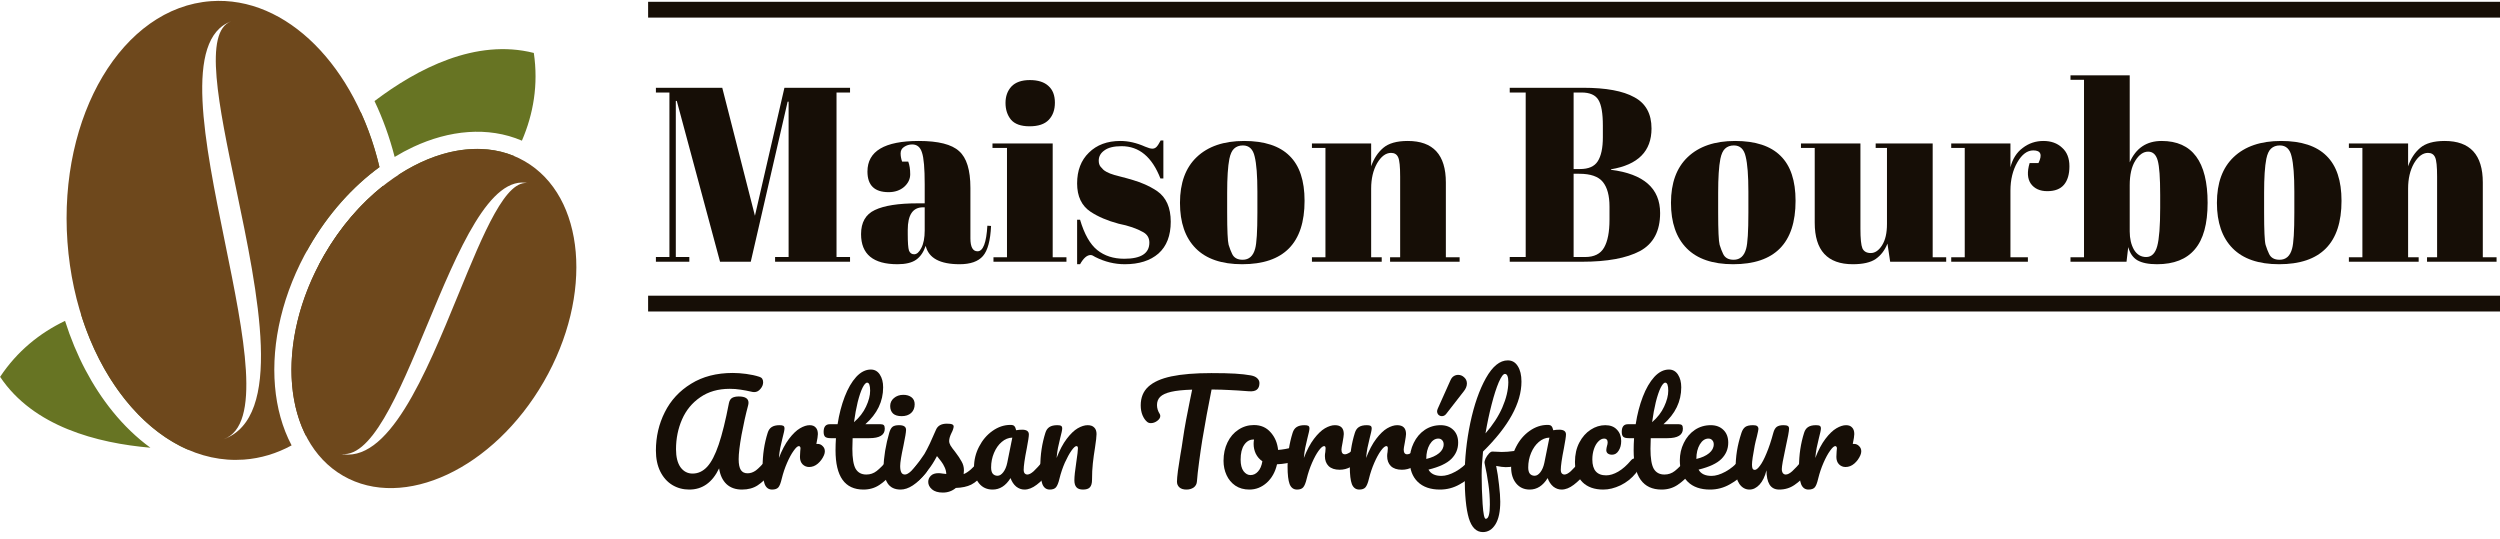 <svg xmlns="http://www.w3.org/2000/svg" width="728" height="157" viewBox="0 0 728 157" fill="none"><path fill-rule="evenodd" clip-rule="evenodd" d="M18.94 93.441C11.587 96.962 5.019 102.233 0.031 109.738C9.728 124.24 28.27 129.025 43.802 130.376C39.788 127.453 36.087 123.876 32.783 119.797C26.893 112.526 22.139 103.54 18.94 93.441ZM23.567 91.486C29.41 110.278 40.846 124.791 54.493 130.843C57.221 130.853 59.702 130.783 61.834 130.688C53.83 129.543 55.534 127.937 58.549 125.095C61.937 121.903 66.98 117.15 61.776 109.738C66.926 102.359 61.242 97.063 57.541 93.615C54.201 90.504 52.475 88.896 61.776 88.617C49.617 86.674 35.796 86.969 23.567 91.486Z" fill="#677423"></path><path fill-rule="evenodd" clip-rule="evenodd" d="M118.047 71.56C118.132 71.526 118.216 71.493 118.3 71.459C125.333 68.642 129.375 67.023 123.714 72.439C133.828 65.886 143.69 56.675 149.787 45.465C139.672 41.245 127.358 43.553 116.102 50.864C116.912 54.919 117.482 59.105 117.789 63.39C117.987 66.141 118.071 68.868 118.047 71.56ZM114.923 45.7C116.704 44.618 118.511 43.647 120.335 42.793C130.738 37.922 142.076 36.714 151.98 40.962C155.317 33.218 156.811 24.64 155.448 15.417C138.51 11.128 121.505 20.019 109.056 29.428C111.46 34.474 113.439 39.931 114.923 45.7ZM105.026 32.612C107.298 37.566 109.152 42.947 110.503 48.654C102.685 54.369 95.577 62.258 90.068 71.799C89.79 72.281 89.518 72.763 89.252 73.247C89.193 72.991 89.145 72.722 89.11 72.439C78.899 70.099 88.921 55.347 94.969 46.445C98.803 40.802 101.04 37.51 95.509 41.223C97.999 38.77 101.229 35.742 105.026 32.612ZM111.619 54.087C112.167 57.229 112.566 60.455 112.802 63.748C113.04 67.062 113.105 70.332 113.008 73.54C105.827 76.265 97.507 78.867 92.798 77.214C93.307 76.238 93.84 75.266 94.398 74.299C99.147 66.074 105.117 59.229 111.619 54.087Z" fill="#677423"></path><path fill-rule="evenodd" clip-rule="evenodd" d="M99.917 138.548C117.568 148.739 143.715 136.496 158.318 111.204C172.92 85.911 170.449 57.146 152.798 46.956C135.147 36.765 109.001 49.007 94.398 74.3C79.795 99.592 82.266 128.357 99.917 138.548ZM133.479 85.734C123.941 109.006 113.014 135.671 98.687 132.058C107.865 134.373 115.974 114.869 124.368 94.676C133.377 73.006 142.716 50.544 154.059 53.404C147.411 51.736 140.861 67.719 133.479 85.734Z" fill="#6E481C"></path><path fill-rule="evenodd" clip-rule="evenodd" d="M84.915 129.696C80.604 132.047 75.935 133.483 71.008 133.837C45.282 135.682 22.283 107.294 19.639 70.43C16.995 33.566 35.707 2.187 61.433 0.341C83.515 -1.242 103.587 19.448 110.503 48.654C102.685 54.369 95.577 62.258 90.068 71.8C82.318 85.223 78.984 99.749 80.081 112.515C80.612 118.694 82.204 124.576 84.915 129.696ZM111.618 54.087C112.167 57.229 112.566 60.455 112.802 63.748C114.769 91.17 104.918 115.558 89.153 127.011C82.151 113.424 83.647 92.921 94.398 74.3C99.147 66.074 105.117 59.229 111.618 54.087ZM65.115 127.91C82.69 121.53 75.221 85.836 68.703 54.683C63.657 30.568 59.18 9.173 67.33 6.204C53.414 11.255 59.566 41.419 65.501 70.518C71.032 97.632 76.374 123.823 65.115 127.91Z" fill="#6E481C"></path><path fill-rule="evenodd" clip-rule="evenodd" d="M728 5.123L188.731 5.123L188.731 0.521L728 0.522L728 5.123Z" fill="#160E06"></path><path fill-rule="evenodd" clip-rule="evenodd" d="M728 90.706L188.731 90.706L188.731 86.105L728 86.105L728 90.706Z" fill="#160E06"></path><path d="M228.425 25.561H247.531V26.936H243.596V74.844H247.531V76.219H225.706V74.844H229.642V29.613H229.356L218.622 76.219H209.677L197.082 29.396H196.796V74.844H200.732V76.219H191V74.844H194.936V26.936H191V25.561H210.321L219.838 62.831L228.425 25.561Z" fill="#160E06"></path><path d="M267.199 59.212H269.274V53.64C269.274 49.056 269.012 45.993 268.487 44.449C268.01 42.857 267.056 42.061 265.625 42.061C264.766 42.061 263.979 42.302 263.263 42.785C262.595 43.219 262.261 43.846 262.261 44.666C262.261 45.438 262.404 46.234 262.691 47.054H264.48C264.861 48.067 265.052 49.298 265.052 50.745C265.052 52.144 264.456 53.374 263.263 54.436C262.071 55.449 260.568 55.956 258.755 55.956C254.652 55.956 252.601 53.953 252.601 49.949C252.601 44.015 257.586 41.048 267.557 41.048C273.234 41.048 277.146 42.037 279.292 44.015C281.487 45.945 282.584 49.515 282.584 54.725V69.416C282.584 71.925 283.276 73.179 284.659 73.179C286.281 73.179 287.235 70.695 287.522 65.725L288.595 65.798C288.404 70.043 287.617 72.962 286.234 74.554C284.85 76.146 282.584 76.942 279.435 76.942C273.711 76.942 270.419 75.157 269.56 71.587C268.94 73.42 268.01 74.771 266.77 75.64C265.529 76.508 263.716 76.942 261.331 76.942C254.271 76.942 250.74 74.023 250.74 68.186C250.74 64.76 252.076 62.42 254.748 61.166C257.467 59.863 261.617 59.212 267.199 59.212ZM264.337 68.113C264.337 70.622 264.456 72.238 264.694 72.962C264.981 73.686 265.482 74.048 266.197 74.048C266.96 74.048 267.652 73.445 268.272 72.238C268.94 70.984 269.274 69.271 269.274 67.1V60.37H268.773C265.815 60.37 264.337 62.565 264.337 66.956V68.113Z" fill="#160E06"></path><path d="M299.817 36.778C297.289 36.778 295.476 36.127 294.379 34.824C293.329 33.521 292.805 31.905 292.805 29.975C292.805 28.046 293.377 26.453 294.522 25.199C295.715 23.945 297.504 23.317 299.889 23.317C302.274 23.317 304.087 23.896 305.327 25.054C306.568 26.164 307.188 27.78 307.188 29.903C307.188 31.977 306.592 33.642 305.399 34.896C304.206 36.151 302.346 36.778 299.817 36.778ZM289.012 41.771H306.544V74.916H310.551V76.219H289.298V74.916H293.234V43.074H289.012V41.771Z" fill="#160E06"></path><path d="M313.656 76.942V63.988H314.514C315.755 68.186 317.424 71.129 319.524 72.817C321.623 74.506 324.246 75.35 327.395 75.35C332.261 75.35 334.694 73.782 334.694 70.646C334.694 69.296 334.098 68.282 332.905 67.607C331.044 66.545 328.659 65.725 325.749 65.146C322.505 64.278 319.786 63.12 317.591 61.673C314.968 59.936 313.656 57.186 313.656 53.423C313.656 49.66 314.801 46.668 317.091 44.449C319.38 42.181 322.434 41.048 326.25 41.048C328.588 41.048 330.997 41.602 333.477 42.712C334.384 43.098 335.076 43.291 335.553 43.291C336.03 43.291 336.435 43.122 336.769 42.785C337.103 42.447 337.509 41.82 337.986 40.903H338.773V51.975H337.914C335.481 45.703 331.712 42.567 326.608 42.567C324.366 42.567 322.696 42.977 321.599 43.798C320.501 44.57 319.953 45.559 319.953 46.765C319.953 47.488 320.12 48.067 320.454 48.502C320.788 48.888 321.05 49.177 321.241 49.37C321.432 49.563 321.742 49.78 322.171 50.021C322.601 50.214 322.958 50.383 323.245 50.528C323.531 50.624 323.96 50.769 324.533 50.962C325.153 51.155 325.606 51.276 325.892 51.324C329.136 52.144 331.474 52.868 332.905 53.495C334.336 54.074 335.696 54.798 336.984 55.666C339.608 57.499 340.92 60.467 340.92 64.567C340.92 68.62 339.727 71.708 337.342 73.831C334.956 75.905 331.689 76.942 327.538 76.942C324.58 76.942 321.718 76.243 318.951 74.844C318.379 74.458 317.925 74.265 317.591 74.265C316.542 74.265 315.516 75.157 314.514 76.942H313.656Z" fill="#160E06"></path><path d="M366.151 61.962V55.811C366.151 51.131 365.888 47.73 365.364 45.607C364.887 43.436 363.742 42.35 361.929 42.35C360.879 42.35 360.021 42.664 359.353 43.291C358.733 43.87 358.279 44.859 357.993 46.258C357.564 48.429 357.349 51.734 357.349 56.173V61.817C357.349 67.076 357.492 70.236 357.778 71.298C358.112 72.359 358.446 73.228 358.78 73.903C359.305 75.061 360.331 75.64 361.857 75.64C363.718 75.64 364.934 74.554 365.507 72.383C365.936 70.839 366.151 67.366 366.151 61.962ZM361.714 76.942C355.751 76.942 351.243 75.398 348.19 72.311C345.136 69.223 343.61 64.809 343.61 59.067C343.61 53.278 345.232 48.839 348.476 45.752C351.767 42.616 356.371 41.048 362.287 41.048C368.202 41.048 372.615 42.495 375.525 45.39C378.435 48.236 379.89 52.602 379.89 58.488C379.89 70.791 373.831 76.942 361.714 76.942Z" fill="#160E06"></path><path d="M382.035 41.771H399.28V48.429C400.044 46.21 401.212 44.425 402.787 43.074C404.361 41.723 406.746 41.048 409.943 41.048C417.337 41.048 421.034 45.076 421.034 53.133V74.916H425.041V76.219H404.79V74.916H407.724V51.396C407.724 48.502 407.533 46.644 407.152 45.824C406.77 44.956 406.078 44.521 405.077 44.521C403.55 44.521 402.19 45.535 400.998 47.561C399.853 49.587 399.28 52.048 399.28 54.942V74.916H402.357V76.219H382.035V74.916H385.97V43.074H382.035V41.771Z" fill="#160E06"></path><path d="M439.632 25.561H461.028C467.659 25.561 472.621 26.477 475.912 28.311C479.252 30.096 480.922 33.135 480.922 37.429C480.922 44.039 476.986 47.995 469.114 49.298V49.442C478.656 50.648 483.426 54.846 483.426 62.035C483.426 67.293 481.47 70.984 477.558 73.107C473.646 75.181 468.017 76.219 460.67 76.219H439.632V74.844H444.283V26.936H439.632V25.561ZM458.237 50.6V74.844H461.601C464.225 74.844 466.061 73.927 467.111 72.094C468.16 70.26 468.685 67.559 468.685 63.988V60.153C468.685 56.969 468.041 54.581 466.753 52.988C465.465 51.396 463.175 50.6 459.883 50.6H458.237ZM458.237 26.936V49.225H460.098C462.579 49.225 464.296 48.477 465.25 46.982C466.252 45.438 466.753 43.098 466.753 39.962V36.561C466.753 32.991 466.324 30.506 465.465 29.107C464.606 27.66 462.96 26.936 460.527 26.936H458.237Z" fill="#160E06"></path><path d="M509.129 61.962V55.811C509.129 51.131 508.866 47.73 508.341 45.607C507.864 43.436 506.719 42.35 504.907 42.35C503.857 42.35 502.998 42.664 502.331 43.291C501.71 43.87 501.257 44.859 500.971 46.258C500.542 48.429 500.327 51.734 500.327 56.173V61.817C500.327 67.076 500.47 70.236 500.756 71.298C501.09 72.359 501.424 73.228 501.758 73.903C502.283 75.061 503.309 75.64 504.835 75.64C506.696 75.64 507.912 74.554 508.485 72.383C508.914 70.839 509.129 67.366 509.129 61.962ZM504.692 76.942C498.729 76.942 494.221 75.398 491.167 72.311C488.114 69.223 486.588 64.809 486.588 59.067C486.588 53.278 488.21 48.839 491.454 45.752C494.745 42.616 499.349 41.048 505.264 41.048C511.18 41.048 515.593 42.495 518.503 45.39C521.413 48.236 522.868 52.602 522.868 58.488C522.868 70.791 516.809 76.942 504.692 76.942Z" fill="#160E06"></path><path d="M566.731 76.219H550.416L549.629 70.936C548.865 72.866 547.72 74.361 546.194 75.423C544.715 76.436 542.497 76.942 539.539 76.942C532.145 76.942 528.447 72.914 528.447 64.857V43.074H524.44V41.771H541.757V66.594C541.757 69.488 541.948 71.394 542.33 72.311C542.759 73.228 543.57 73.686 544.763 73.686C546.003 73.686 547.1 72.938 548.054 71.442C549.009 69.947 549.486 67.872 549.486 65.219V43.074H546.194V41.771H562.796V74.916H566.731V76.219Z" fill="#160E06"></path><path d="M592.097 43.798C590.331 43.798 588.781 44.956 587.445 47.271C586.11 49.587 585.442 52.337 585.442 55.521V74.916H590.522V76.219H568.196V74.916H572.132V43.074H568.196V41.771H585.442V48.719C586.062 46.258 587.254 44.377 589.02 43.074C590.785 41.723 592.788 41.048 595.031 41.048C597.273 41.048 599.086 41.699 600.469 43.002C601.9 44.256 602.616 46.065 602.616 48.429C602.616 50.745 602.091 52.53 601.041 53.785C599.992 55.039 598.37 55.666 596.175 55.666C594.029 55.666 592.431 54.942 591.381 53.495C590.379 52.048 590.26 50.045 591.023 47.488H593.599C594.792 45.028 594.291 43.798 592.097 43.798Z" fill="#160E06"></path><path d="M629.046 56.752C629.046 51.782 628.808 48.453 628.331 46.765C627.853 45.028 626.923 44.16 625.54 44.16C624.156 44.16 622.916 45.028 621.819 46.765C620.721 48.502 620.173 50.89 620.173 53.929V67.39C620.173 69.464 620.578 71.225 621.389 72.673C622.248 74.12 623.441 74.844 624.967 74.844C626.542 74.844 627.615 73.782 628.187 71.659C628.76 69.537 629.046 65.822 629.046 60.515V56.752ZM620.173 21.942V47.271C621.986 43.122 625.087 41.048 629.475 41.048C638.396 41.048 642.857 47.054 642.857 59.067C642.857 65.195 641.617 69.706 639.136 72.6C636.703 75.495 633.03 76.942 628.116 76.942C625.635 76.942 623.727 76.556 622.391 75.784C621.103 75.013 620.221 73.734 619.743 71.949L619.243 76.219H602.927V74.916H606.863V23.245H602.927V21.942H620.173Z" fill="#160E06"></path><path d="M668.109 61.962V55.811C668.109 51.131 667.847 47.73 667.322 45.607C666.845 43.436 665.7 42.35 663.887 42.35C662.838 42.35 661.979 42.664 661.311 43.291C660.691 43.87 660.238 44.859 659.952 46.258C659.522 48.429 659.308 51.734 659.308 56.173V61.817C659.308 67.076 659.451 70.236 659.737 71.298C660.071 72.359 660.405 73.228 660.739 73.903C661.264 75.061 662.289 75.64 663.816 75.64C665.676 75.64 666.893 74.554 667.465 72.383C667.895 70.839 668.109 67.366 668.109 61.962ZM663.673 76.942C657.709 76.942 653.201 75.398 650.148 72.311C647.095 69.223 645.568 64.809 645.568 59.067C645.568 53.278 647.19 48.839 650.434 45.752C653.726 42.616 658.33 41.048 664.245 41.048C670.161 41.048 674.574 42.495 677.484 45.39C680.394 48.236 681.849 52.602 681.849 58.488C681.849 70.791 675.79 76.942 663.673 76.942Z" fill="#160E06"></path><path d="M683.993 41.771H701.239V48.429C702.002 46.21 703.171 44.425 704.745 43.074C706.32 41.723 708.705 41.048 711.901 41.048C719.296 41.048 722.993 45.076 722.993 53.133V74.916H727V76.219H706.749V74.916H709.683V51.396C709.683 48.502 709.492 46.644 709.11 45.824C708.729 44.956 708.037 44.521 707.035 44.521C705.508 44.521 704.149 45.535 702.956 47.561C701.811 49.587 701.239 52.048 701.239 54.942V74.916H704.316V76.219H683.993V74.916H687.929V43.074H683.993V41.771Z" fill="#160E06"></path><path d="M200.719 142.562C198.886 142.562 197.227 142.111 195.74 141.208C194.279 140.306 193.124 139.006 192.275 137.307C191.425 135.582 191 133.552 191 131.216C191 127.182 191.863 123.454 193.589 120.03C195.315 116.58 197.864 113.82 201.237 111.75C204.609 109.653 208.658 108.605 213.385 108.605C214.606 108.605 215.908 108.698 217.288 108.883C218.696 109.069 219.97 109.348 221.112 109.719C221.856 109.932 222.227 110.463 222.227 111.312C222.227 112.002 221.962 112.652 221.431 113.262C220.926 113.873 220.329 114.178 219.638 114.178C219.426 114.178 219.267 114.165 219.16 114.138C217.78 113.82 216.598 113.594 215.615 113.461C214.633 113.302 213.597 113.223 212.509 113.223C209.136 113.223 206.268 114.045 203.905 115.691C201.542 117.31 199.776 119.459 198.608 122.14C197.439 124.82 196.855 127.713 196.855 130.818C196.855 133.074 197.293 134.826 198.17 136.073C199.072 137.294 200.241 137.904 201.675 137.904C203.294 137.904 204.715 137.241 205.937 135.914C207.158 134.587 208.273 132.437 209.282 129.465C210.291 126.492 211.287 122.458 212.27 117.363C212.429 116.62 212.748 116.115 213.226 115.85C213.704 115.585 214.341 115.452 215.137 115.452C217.023 115.452 217.965 116.062 217.965 117.283C217.965 117.495 217.926 117.761 217.846 118.079C217.156 120.654 216.518 123.507 215.934 126.638C215.376 129.743 215.098 132.105 215.098 133.724C215.098 135.157 215.31 136.206 215.735 136.869C216.16 137.506 216.81 137.825 217.687 137.825C218.536 137.825 219.346 137.546 220.116 136.989C220.886 136.405 221.856 135.423 223.024 134.043C223.343 133.671 223.701 133.485 224.099 133.485C224.445 133.485 224.71 133.645 224.896 133.963C225.108 134.282 225.215 134.719 225.215 135.277C225.215 136.312 224.962 137.135 224.458 137.745C223.157 139.311 221.882 140.505 220.634 141.328C219.386 142.15 217.859 142.562 216.054 142.562C214.195 142.562 212.694 142.031 211.553 140.969C210.411 139.881 209.694 138.355 209.402 136.391C207.437 140.505 204.542 142.562 200.719 142.562Z" fill="#160E06"></path><path d="M238.085 129.266C238.669 129.266 239.161 129.478 239.559 129.903C239.984 130.301 240.196 130.805 240.196 131.415C240.196 131.76 240.117 132.132 239.957 132.53C239.532 133.512 238.935 134.335 238.165 134.998C237.395 135.662 236.545 135.993 235.616 135.993C234.872 135.993 234.235 135.728 233.704 135.197C233.199 134.666 232.947 133.95 232.947 133.047C232.947 132.543 232.974 131.999 233.027 131.415C233.08 130.991 233.106 130.699 233.106 130.54C233.106 130.327 233.053 130.168 232.947 130.062C232.867 129.956 232.761 129.903 232.628 129.903C232.257 129.903 231.752 130.354 231.115 131.256C230.478 132.132 229.84 133.3 229.203 134.759C228.566 136.219 228.048 137.758 227.65 139.377C227.358 140.651 227.026 141.5 226.654 141.925C226.282 142.349 225.671 142.562 224.822 142.562C223.813 142.562 223.096 142.031 222.671 140.969C222.272 139.908 222.073 138.209 222.073 135.874C222.073 132.424 222.565 129.146 223.547 126.041C223.786 125.271 224.171 124.714 224.702 124.369C225.26 123.998 226.03 123.812 227.012 123.812C227.543 123.812 227.915 123.878 228.128 124.011C228.34 124.144 228.446 124.396 228.446 124.767C228.446 125.192 228.247 126.147 227.849 127.633C227.583 128.695 227.371 129.624 227.211 130.42C227.052 131.216 226.919 132.198 226.813 133.366C227.689 131.084 228.672 129.226 229.761 127.793C230.849 126.36 231.911 125.338 232.947 124.727C233.983 124.117 234.925 123.812 235.775 123.812C236.545 123.812 237.129 124.037 237.528 124.489C237.952 124.913 238.165 125.55 238.165 126.399C238.165 126.904 238.019 127.859 237.727 129.266H238.085Z" fill="#160E06"></path><path d="M259.479 133.485C259.824 133.485 260.09 133.645 260.276 133.963C260.488 134.282 260.594 134.719 260.594 135.277C260.594 136.338 260.342 137.161 259.838 137.745C258.696 139.152 257.448 140.306 256.093 141.208C254.739 142.111 253.186 142.562 251.433 142.562C246.016 142.562 243.308 138.753 243.308 131.137C243.308 129.969 243.348 128.788 243.427 127.594H241.874C241.077 127.594 240.533 127.448 240.241 127.156C239.975 126.864 239.842 126.399 239.842 125.762C239.842 124.276 240.44 123.533 241.635 123.533H243.905C244.357 120.614 245.047 117.947 245.976 115.532C246.906 113.116 248.021 111.192 249.322 109.759C250.65 108.326 252.071 107.61 253.584 107.61C254.699 107.61 255.576 108.101 256.213 109.083C256.85 110.064 257.169 111.299 257.169 112.785C257.169 116.898 255.443 120.481 251.991 123.533H256.452C256.877 123.533 257.182 123.626 257.368 123.812C257.554 123.998 257.647 124.343 257.647 124.847C257.647 126.678 256.147 127.594 253.146 127.594H248.287C248.234 128.921 248.207 129.956 248.207 130.699C248.207 133.459 248.526 135.396 249.163 136.511C249.827 137.626 250.862 138.183 252.27 138.183C253.412 138.183 254.421 137.838 255.297 137.148C256.173 136.458 257.209 135.423 258.404 134.043C258.722 133.671 259.081 133.485 259.479 133.485ZM252.509 111.431C252.11 111.431 251.659 111.935 251.154 112.944C250.676 113.926 250.212 115.306 249.76 117.084C249.335 118.836 248.977 120.786 248.685 122.936C250.252 121.583 251.42 120.07 252.19 118.398C252.987 116.699 253.385 115.16 253.385 113.78C253.385 112.214 253.093 111.431 252.509 111.431Z" fill="#160E06"></path><path d="M262.569 121.184C261.454 121.184 260.617 120.932 260.06 120.428C259.502 119.897 259.223 119.167 259.223 118.239C259.223 117.31 259.582 116.54 260.299 115.93C261.042 115.293 261.958 114.974 263.047 114.974C264.03 114.974 264.826 115.213 265.437 115.691C266.048 116.168 266.353 116.845 266.353 117.721C266.353 118.783 266.008 119.632 265.317 120.269C264.627 120.879 263.711 121.184 262.569 121.184ZM262.25 142.562C260.524 142.562 259.263 141.951 258.466 140.731C257.696 139.51 257.311 137.891 257.311 135.874C257.311 134.68 257.457 133.154 257.75 131.296C258.068 129.412 258.466 127.66 258.944 126.041C259.183 125.192 259.502 124.608 259.9 124.29C260.299 123.971 260.936 123.812 261.812 123.812C263.167 123.812 263.844 124.263 263.844 125.165C263.844 125.829 263.591 127.368 263.087 129.783C262.45 132.702 262.131 134.68 262.131 135.715C262.131 136.511 262.237 137.121 262.45 137.546C262.662 137.971 263.02 138.183 263.525 138.183C264.003 138.183 264.6 137.851 265.317 137.188C266.034 136.524 266.99 135.476 268.185 134.043C268.504 133.671 268.862 133.485 269.261 133.485C269.606 133.485 269.871 133.645 270.057 133.963C270.27 134.282 270.376 134.719 270.376 135.277C270.376 136.338 270.124 137.161 269.619 137.745C266.99 140.956 264.534 142.562 262.25 142.562Z" fill="#160E06"></path><path d="M274.562 143.438C273.181 143.438 272.119 143.119 271.375 142.482C270.658 141.845 270.3 141.129 270.3 140.333C270.3 139.642 270.552 139.045 271.057 138.541C271.561 138.037 272.305 137.785 273.287 137.785C273.632 137.785 274.031 137.825 274.482 137.904C274.96 137.957 275.319 137.997 275.558 138.024C275.531 137.334 275.372 136.683 275.08 136.073C274.814 135.463 274.469 134.879 274.044 134.321C273.619 133.737 273.221 133.233 272.849 132.809C272.026 134.374 271.203 135.675 270.38 136.71C269.583 137.745 268.707 138.727 267.751 139.656C267.273 140.133 266.768 140.372 266.237 140.372C265.812 140.372 265.467 140.226 265.202 139.934C264.936 139.616 264.803 139.231 264.803 138.78C264.803 138.249 264.989 137.758 265.361 137.307L265.879 136.67C267.339 134.865 268.441 133.379 269.185 132.211C269.636 131.442 270.167 130.42 270.778 129.146C271.389 127.846 271.986 126.506 272.57 125.126C273.075 123.958 274.124 123.374 275.717 123.374C276.46 123.374 276.978 123.44 277.27 123.573C277.562 123.706 277.708 123.918 277.708 124.21C277.708 124.369 277.655 124.621 277.549 124.966C277.443 125.311 277.297 125.656 277.111 126.001C276.633 126.957 276.394 127.766 276.394 128.43C276.394 128.828 276.527 129.266 276.792 129.743C277.084 130.221 277.523 130.818 278.107 131.535C278.957 132.649 279.594 133.605 280.019 134.401C280.47 135.171 280.696 136.02 280.696 136.949C280.696 137.214 280.669 137.586 280.616 138.063C281.917 137.559 283.444 136.219 285.197 134.043C285.515 133.671 285.874 133.485 286.272 133.485C286.617 133.485 286.883 133.645 287.069 133.963C287.281 134.282 287.387 134.719 287.387 135.277C287.387 136.285 287.135 137.108 286.631 137.745C285.303 139.39 284.028 140.518 282.807 141.129C281.612 141.713 280.125 142.031 278.346 142.084C277.284 142.986 276.022 143.438 274.562 143.438Z" fill="#160E06"></path><path d="M289.051 142.562C287.404 142.562 286.09 141.965 285.107 140.77C284.125 139.576 283.634 138.01 283.634 136.073C283.634 133.95 284.125 131.946 285.107 130.062C286.09 128.151 287.391 126.625 289.011 125.484C290.657 124.316 292.396 123.732 294.229 123.732C294.813 123.732 295.198 123.852 295.384 124.09C295.596 124.303 295.769 124.701 295.902 125.285C296.459 125.179 297.043 125.126 297.654 125.126C298.955 125.126 299.606 125.59 299.606 126.519C299.606 127.076 299.407 128.403 299.008 130.5C298.398 133.552 298.092 135.675 298.092 136.869C298.092 137.267 298.185 137.586 298.371 137.825C298.583 138.063 298.849 138.183 299.168 138.183C299.672 138.183 300.283 137.864 301 137.227C301.717 136.564 302.686 135.502 303.907 134.043C304.226 133.671 304.585 133.485 304.983 133.485C305.328 133.485 305.594 133.645 305.78 133.963C305.992 134.282 306.098 134.719 306.098 135.277C306.098 136.338 305.846 137.161 305.341 137.745C304.253 139.098 303.098 140.24 301.876 141.168C300.655 142.097 299.473 142.562 298.331 142.562C297.455 142.562 296.645 142.27 295.902 141.686C295.185 141.076 294.64 140.253 294.268 139.218C292.888 141.447 291.148 142.562 289.051 142.562ZM290.485 138.541C291.069 138.541 291.626 138.196 292.157 137.506C292.688 136.816 293.074 135.9 293.312 134.759L294.786 127.434C293.671 127.461 292.635 127.886 291.679 128.708C290.75 129.504 290.007 130.566 289.449 131.893C288.891 133.22 288.612 134.627 288.612 136.113C288.612 136.935 288.772 137.546 289.09 137.944C289.436 138.342 289.9 138.541 290.485 138.541Z" fill="#160E06"></path><path d="M305.689 142.562C304.68 142.562 303.963 142.031 303.538 140.969C303.14 139.908 302.941 138.209 302.941 135.874C302.941 132.424 303.432 129.146 304.414 126.041C304.653 125.271 305.038 124.714 305.569 124.369C306.127 123.998 306.897 123.812 307.88 123.812C308.411 123.812 308.783 123.878 308.995 124.011C309.207 124.144 309.314 124.396 309.314 124.767C309.314 125.192 309.114 126.147 308.716 127.633C308.451 128.695 308.238 129.624 308.079 130.42C307.92 131.216 307.787 132.198 307.681 133.366C308.557 131.084 309.539 129.226 310.628 127.793C311.717 126.36 312.779 125.338 313.814 124.727C314.877 124.117 315.846 123.812 316.722 123.812C317.572 123.812 318.209 124.037 318.634 124.489C319.085 124.913 319.311 125.55 319.311 126.399C319.311 127.089 319.165 128.39 318.873 130.301C318.607 131.92 318.395 133.459 318.236 134.919C318.076 136.352 317.997 137.957 317.997 139.735C317.997 140.744 317.784 141.474 317.359 141.925C316.961 142.349 316.297 142.562 315.368 142.562C314.492 142.562 313.854 142.336 313.456 141.885C313.058 141.434 312.859 140.757 312.859 139.855C312.859 138.793 313.044 137.042 313.416 134.6C313.735 132.477 313.894 131.123 313.894 130.54C313.894 130.115 313.748 129.903 313.456 129.903C313.111 129.903 312.62 130.354 311.982 131.256C311.372 132.132 310.734 133.3 310.07 134.759C309.433 136.219 308.915 137.758 308.517 139.377C308.225 140.624 307.88 141.474 307.481 141.925C307.11 142.349 306.512 142.562 305.689 142.562Z" fill="#160E06"></path><path d="M364.281 109.321C365.104 109.481 365.715 109.759 366.113 110.157C366.538 110.555 366.75 111.02 366.75 111.551C366.75 112.426 366.498 113.063 365.994 113.461C365.516 113.86 364.746 114.019 363.684 113.939C361.294 113.753 359.422 113.634 358.067 113.581C356.74 113.501 354.987 113.448 352.81 113.422C351.827 118.305 350.924 123.215 350.101 128.151C349.809 129.956 349.504 132.052 349.185 134.441C348.866 136.803 348.654 138.714 348.548 140.173C348.495 140.943 348.176 141.54 347.592 141.965C347.008 142.363 346.304 142.562 345.481 142.562C344.605 142.562 343.927 142.349 343.449 141.925C342.972 141.5 342.733 140.943 342.733 140.253C342.733 139.616 342.825 138.568 343.011 137.108C343.224 135.622 343.463 134.069 343.728 132.45C344.02 130.831 344.246 129.425 344.405 128.231C344.697 126.214 345.029 124.21 345.401 122.219C345.773 120.229 346.145 118.345 346.516 116.567C346.596 116.168 346.689 115.717 346.795 115.213C346.901 114.682 347.021 114.098 347.154 113.461C344.551 113.541 342.507 113.753 341.02 114.098C339.533 114.443 338.471 114.934 337.833 115.571C337.223 116.182 336.917 116.978 336.917 117.96C336.917 118.862 337.183 119.725 337.714 120.547C337.82 120.733 337.873 120.932 337.873 121.145C337.873 121.649 337.568 122.127 336.957 122.578C336.373 123.002 335.762 123.215 335.125 123.215C334.673 123.215 334.302 123.082 334.01 122.817C333.479 122.365 333.04 121.728 332.695 120.906C332.35 120.057 332.177 119.101 332.177 118.04C332.177 115.784 332.908 113.979 334.368 112.626C335.855 111.245 338.099 110.237 341.099 109.6C344.127 108.963 348.003 108.645 352.73 108.645C355.651 108.645 357.974 108.698 359.7 108.804C361.453 108.91 362.98 109.083 364.281 109.321Z" fill="#160E06"></path><path d="M377.203 130.141C377.548 130.141 377.814 130.314 378 130.659C378.185 131.004 378.278 131.442 378.278 131.973C378.278 133.247 377.893 134.003 377.123 134.242C375.53 134.799 373.778 135.118 371.866 135.197C371.361 137.426 370.365 139.218 368.878 140.571C367.391 141.898 365.705 142.562 363.82 142.562C362.227 142.562 360.859 142.177 359.717 141.407C358.602 140.638 357.752 139.616 357.168 138.342C356.584 137.068 356.292 135.688 356.292 134.202C356.292 132.185 356.677 130.394 357.447 128.828C358.217 127.235 359.279 126.001 360.633 125.126C361.988 124.223 363.488 123.772 365.134 123.772C367.152 123.772 368.772 124.475 369.994 125.882C371.242 127.262 371.972 128.974 372.184 131.017C373.432 130.938 374.919 130.672 376.645 130.221C376.858 130.168 377.044 130.141 377.203 130.141ZM364.138 138.342C364.988 138.342 365.718 137.997 366.329 137.307C366.966 136.617 367.391 135.622 367.604 134.321C366.781 133.764 366.143 133.034 365.692 132.132C365.267 131.23 365.055 130.274 365.055 129.266C365.055 128.841 365.094 128.416 365.174 127.992H364.975C363.913 127.992 363.023 128.509 362.306 129.544C361.616 130.553 361.271 131.986 361.271 133.844C361.271 135.303 361.549 136.418 362.107 137.188C362.691 137.957 363.368 138.342 364.138 138.342Z" fill="#160E06"></path><path d="M377.688 142.562C376.679 142.562 375.962 142.031 375.537 140.969C375.139 139.908 374.939 138.209 374.939 135.874C374.939 132.424 375.431 129.146 376.413 126.041C376.652 125.271 377.037 124.714 377.568 124.369C378.126 123.998 378.896 123.812 379.878 123.812C380.41 123.812 380.781 123.878 380.994 124.011C381.206 124.144 381.312 124.396 381.312 124.767C381.312 125.192 381.113 126.147 380.715 127.633C380.449 128.695 380.237 129.624 380.078 130.42C379.918 131.216 379.786 132.198 379.679 133.366C380.556 131.084 381.538 129.226 382.627 127.793C383.715 126.36 384.778 125.338 385.813 124.727C386.875 124.117 387.845 123.812 388.721 123.812C390.447 123.812 391.31 124.674 391.31 126.399C391.31 126.744 391.19 127.58 390.951 128.907C390.739 129.969 390.633 130.632 390.633 130.898C390.633 131.827 390.965 132.291 391.629 132.291C392.372 132.291 393.328 131.707 394.496 130.54C394.842 130.195 395.2 130.022 395.572 130.022C395.917 130.022 396.183 130.181 396.368 130.5C396.581 130.792 396.687 131.19 396.687 131.694C396.687 132.676 396.422 133.446 395.89 134.003C395.147 134.773 394.271 135.436 393.262 135.993C392.279 136.524 391.23 136.79 390.115 136.79C388.708 136.79 387.632 136.431 386.889 135.715C386.172 134.998 385.813 134.029 385.813 132.809C385.813 132.411 385.853 132.012 385.933 131.614C385.986 131.084 386.012 130.725 386.012 130.54C386.012 130.115 385.866 129.903 385.574 129.903C385.176 129.903 384.645 130.354 383.981 131.256C383.344 132.132 382.706 133.3 382.069 134.759C381.432 136.219 380.914 137.758 380.516 139.377C380.224 140.624 379.878 141.474 379.48 141.925C379.108 142.349 378.511 142.562 377.688 142.562Z" fill="#160E06"></path><path d="M395.814 142.562C394.805 142.562 394.088 142.031 393.663 140.969C393.265 139.908 393.066 138.209 393.066 135.874C393.066 132.424 393.557 129.146 394.539 126.041C394.778 125.271 395.163 124.714 395.694 124.369C396.252 123.998 397.022 123.812 398.005 123.812C398.536 123.812 398.907 123.878 399.12 124.011C399.332 124.144 399.438 124.396 399.438 124.767C399.438 125.192 399.239 126.147 398.841 127.633C398.575 128.695 398.363 129.624 398.204 130.42C398.044 131.216 397.912 132.198 397.805 133.366C398.682 131.084 399.664 129.226 400.753 127.793C401.842 126.36 402.904 125.338 403.939 124.727C405.002 124.117 405.971 123.812 406.847 123.812C408.573 123.812 409.436 124.674 409.436 126.399C409.436 126.744 409.317 127.58 409.078 128.907C408.865 129.969 408.759 130.632 408.759 130.898C408.759 131.827 409.091 132.291 409.755 132.291C410.498 132.291 411.454 131.707 412.622 130.54C412.968 130.195 413.326 130.022 413.698 130.022C414.043 130.022 414.309 130.181 414.495 130.5C414.707 130.792 414.813 131.19 414.813 131.694C414.813 132.676 414.548 133.446 414.017 134.003C413.273 134.773 412.397 135.436 411.388 135.993C410.405 136.524 409.356 136.79 408.241 136.79C406.834 136.79 405.758 136.431 405.015 135.715C404.298 134.998 403.939 134.029 403.939 132.809C403.939 132.411 403.979 132.012 404.059 131.614C404.112 131.084 404.139 130.725 404.139 130.54C404.139 130.115 403.992 129.903 403.7 129.903C403.302 129.903 402.771 130.354 402.107 131.256C401.47 132.132 400.833 133.3 400.195 134.759C399.558 136.219 399.04 137.758 398.642 139.377C398.35 140.624 398.005 141.474 397.606 141.925C397.234 142.349 396.637 142.562 395.814 142.562Z" fill="#160E06"></path><path d="M428.877 133.485C429.222 133.485 429.487 133.645 429.673 133.963C429.886 134.282 429.992 134.719 429.992 135.277C429.992 136.338 429.74 137.161 429.235 137.745C428.253 138.939 426.858 140.041 425.053 141.049C423.274 142.058 421.362 142.562 419.317 142.562C416.529 142.562 414.365 141.805 412.825 140.293C411.285 138.78 410.515 136.71 410.515 134.083C410.515 132.251 410.9 130.553 411.67 128.987C412.44 127.395 413.502 126.134 414.856 125.205C416.237 124.276 417.79 123.812 419.516 123.812C421.056 123.812 422.291 124.276 423.221 125.205C424.15 126.107 424.615 127.342 424.615 128.907C424.615 130.739 423.951 132.318 422.623 133.645C421.322 134.945 419.105 135.98 415.971 136.75C416.635 137.971 417.897 138.581 419.755 138.581C420.95 138.581 422.304 138.17 423.818 137.347C425.358 136.498 426.686 135.396 427.801 134.043C428.12 133.671 428.478 133.485 428.877 133.485ZM418.839 127.713C417.857 127.713 417.02 128.284 416.33 129.425C415.666 130.566 415.334 131.946 415.334 133.565V133.645C416.901 133.273 418.135 132.716 419.038 131.973C419.941 131.23 420.393 130.367 420.393 129.385C420.393 128.881 420.247 128.483 419.954 128.191C419.689 127.872 419.317 127.713 418.839 127.713ZM419.875 121.184C419.503 121.184 419.171 121.052 418.879 120.786C418.613 120.494 418.481 120.149 418.481 119.751C418.481 119.566 418.547 119.313 418.68 118.995L422.384 110.715C422.623 110.184 422.928 109.799 423.3 109.56C423.699 109.295 424.137 109.162 424.615 109.162C425.278 109.162 425.863 109.401 426.367 109.879C426.898 110.356 427.164 110.954 427.164 111.67C427.164 112.413 426.872 113.156 426.288 113.899L421.149 120.508C420.804 120.959 420.379 121.184 419.875 121.184Z" fill="#160E06"></path><path d="M442.252 131.216C442.996 131.216 443.367 131.774 443.367 132.888C443.367 134.985 441.721 136.033 438.428 136.033C437.791 136.033 436.875 135.914 435.68 135.675C436.025 137.32 436.304 139.152 436.517 141.168C436.756 143.159 436.875 144.804 436.875 146.105C436.875 148.971 436.41 151.161 435.481 152.673C434.552 154.186 433.33 154.942 431.817 154.942C429.905 154.942 428.537 153.589 427.714 150.882C426.917 148.175 426.519 144.088 426.519 138.621C426.519 133.525 427.063 128.363 428.152 123.135C429.267 117.88 430.781 113.541 432.693 110.118C434.631 106.667 436.756 104.942 439.066 104.942C440.314 104.942 441.283 105.5 441.973 106.614C442.69 107.729 443.049 109.228 443.049 111.113C443.049 117.349 439.318 124.144 431.856 131.495C431.591 134.096 431.458 136.378 431.458 138.342C431.458 141.076 431.551 143.876 431.737 146.742C431.923 149.635 432.228 151.081 432.653 151.081C433.45 151.081 433.848 149.701 433.848 146.941C433.848 144.871 433.702 142.867 433.41 140.93C433.144 138.992 432.772 136.949 432.295 134.799C432.268 134.454 432.374 134.016 432.613 133.485C432.879 132.955 433.197 132.49 433.569 132.092C433.941 131.694 434.273 131.495 434.565 131.495C435.096 131.495 435.733 131.521 436.477 131.575C436.716 131.601 436.995 131.614 437.313 131.614C438.375 131.614 439.557 131.521 440.858 131.336C441.071 131.309 441.296 131.283 441.535 131.256C441.774 131.23 442.013 131.216 442.252 131.216ZM438.229 108.883C437.751 108.883 437.154 109.693 436.437 111.312C435.747 112.931 435.056 115.08 434.366 117.761C433.675 120.415 433.078 123.228 432.573 126.2C434.698 123.785 436.331 121.277 437.473 118.676C438.614 116.049 439.199 113.594 439.225 111.312C439.225 109.693 438.893 108.883 438.229 108.883Z" fill="#160E06"></path><path d="M445.456 142.562C443.81 142.562 442.496 141.965 441.513 140.77C440.531 139.576 440.039 138.01 440.039 136.073C440.039 133.95 440.531 131.946 441.513 130.062C442.496 128.151 443.797 126.625 445.417 125.484C447.063 124.316 448.802 123.732 450.634 123.732C451.219 123.732 451.604 123.852 451.79 124.09C452.002 124.303 452.175 124.701 452.307 125.285C452.865 125.179 453.449 125.126 454.06 125.126C455.361 125.126 456.012 125.59 456.012 126.519C456.012 127.076 455.812 128.403 455.414 130.5C454.803 133.552 454.498 135.675 454.498 136.869C454.498 137.267 454.591 137.586 454.777 137.825C454.989 138.063 455.255 138.183 455.573 138.183C456.078 138.183 456.689 137.864 457.406 137.227C458.123 136.564 459.092 135.502 460.313 134.043C460.632 133.671 460.99 133.485 461.389 133.485C461.734 133.485 461.999 133.645 462.185 133.963C462.398 134.282 462.504 134.719 462.504 135.277C462.504 136.338 462.252 137.161 461.747 137.745C460.659 139.098 459.503 140.24 458.282 141.168C457.06 142.097 455.879 142.562 454.737 142.562C453.861 142.562 453.051 142.27 452.307 141.686C451.59 141.076 451.046 140.253 450.674 139.218C449.293 141.447 447.554 142.562 445.456 142.562ZM446.89 138.541C447.475 138.541 448.032 138.196 448.563 137.506C449.094 136.816 449.479 135.9 449.718 134.759L451.192 127.434C450.077 127.461 449.041 127.886 448.085 128.708C447.156 129.504 446.412 130.566 445.855 131.893C445.297 133.22 445.018 134.627 445.018 136.113C445.018 136.935 445.178 137.546 445.496 137.944C445.841 138.342 446.306 138.541 446.89 138.541Z" fill="#160E06"></path><path d="M466.874 142.562C464.272 142.562 462.241 141.832 460.78 140.372C459.346 138.886 458.63 136.935 458.63 134.52C458.63 132.371 459.054 130.486 459.904 128.868C460.754 127.249 461.856 126.001 463.21 125.126C464.564 124.25 465.985 123.812 467.472 123.812C468.932 123.812 470.061 124.25 470.858 125.126C471.681 125.975 472.092 127.076 472.092 128.43C472.092 129.544 471.84 130.486 471.336 131.256C470.858 132.026 470.22 132.411 469.424 132.411C468.919 132.411 468.508 132.291 468.189 132.052C467.897 131.813 467.751 131.482 467.751 131.057C467.751 130.871 467.777 130.659 467.83 130.42C467.884 130.181 467.923 130.009 467.95 129.903C468.083 129.504 468.149 129.133 468.149 128.788C468.149 128.443 468.056 128.178 467.87 127.992C467.711 127.806 467.472 127.713 467.153 127.713C466.543 127.713 465.972 127.992 465.441 128.549C464.909 129.08 464.485 129.81 464.166 130.739C463.847 131.667 463.688 132.689 463.688 133.804C463.688 136.882 465.029 138.422 467.711 138.422C468.8 138.422 469.968 138.063 471.216 137.347C472.491 136.604 473.739 135.502 474.96 134.043C475.279 133.671 475.637 133.485 476.036 133.485C476.381 133.485 476.646 133.645 476.832 133.963C477.045 134.282 477.151 134.719 477.151 135.277C477.151 136.285 476.899 137.108 476.394 137.745C475.146 139.284 473.646 140.478 471.893 141.328C470.167 142.15 468.494 142.562 466.874 142.562Z" fill="#160E06"></path><path d="M491.89 133.485C492.235 133.485 492.501 133.645 492.687 133.963C492.899 134.282 493.005 134.719 493.005 135.277C493.005 136.338 492.753 137.161 492.249 137.745C491.107 139.152 489.859 140.306 488.504 141.208C487.15 142.111 485.597 142.562 483.844 142.562C478.427 142.562 475.719 138.753 475.719 131.137C475.719 129.969 475.759 128.788 475.838 127.594H474.285C473.488 127.594 472.944 127.448 472.652 127.156C472.386 126.864 472.254 126.399 472.254 125.762C472.254 124.276 472.851 123.533 474.046 123.533H476.316C476.768 120.614 477.458 117.947 478.387 115.532C479.317 113.116 480.432 111.192 481.733 109.759C483.061 108.326 484.482 107.61 485.995 107.61C487.11 107.61 487.987 108.101 488.624 109.083C489.261 110.064 489.58 111.299 489.58 112.785C489.58 116.898 487.854 120.481 484.402 123.533H488.863C489.288 123.533 489.593 123.626 489.779 123.812C489.965 123.998 490.058 124.343 490.058 124.847C490.058 126.678 488.558 127.594 485.557 127.594H480.698C480.645 128.921 480.618 129.956 480.618 130.699C480.618 133.459 480.937 135.396 481.574 136.511C482.238 137.626 483.273 138.183 484.681 138.183C485.823 138.183 486.832 137.838 487.708 137.148C488.584 136.458 489.62 135.423 490.815 134.043C491.133 133.671 491.492 133.485 491.89 133.485ZM484.92 111.431C484.521 111.431 484.07 111.935 483.565 112.944C483.087 113.926 482.623 115.306 482.171 117.084C481.746 118.836 481.388 120.786 481.096 122.936C482.663 121.583 483.831 120.07 484.601 118.398C485.398 116.699 485.796 115.16 485.796 113.78C485.796 112.214 485.504 111.431 484.92 111.431Z" fill="#160E06"></path><path d="M507.527 133.485C507.872 133.485 508.137 133.645 508.323 133.963C508.536 134.282 508.642 134.719 508.642 135.277C508.642 136.338 508.39 137.161 507.885 137.745C506.903 138.939 505.509 140.041 503.703 141.049C501.924 142.058 500.012 142.562 497.967 142.562C495.179 142.562 493.015 141.805 491.475 140.293C489.935 138.78 489.165 136.71 489.165 134.083C489.165 132.251 489.55 130.553 490.32 128.987C491.09 127.395 492.152 126.134 493.506 125.205C494.887 124.276 496.441 123.812 498.167 123.812C499.707 123.812 500.941 124.276 501.871 125.205C502.8 126.107 503.265 127.342 503.265 128.907C503.265 130.739 502.601 132.318 501.273 133.645C499.972 134.945 497.755 135.98 494.622 136.75C495.285 137.971 496.547 138.581 498.406 138.581C499.6 138.581 500.955 138.17 502.468 137.347C504.008 136.498 505.336 135.396 506.451 134.043C506.77 133.671 507.128 133.485 507.527 133.485ZM497.489 127.713C496.507 127.713 495.67 128.284 494.98 129.425C494.316 130.566 493.984 131.946 493.984 133.565V133.645C495.551 133.273 496.786 132.716 497.689 131.973C498.591 131.23 499.043 130.367 499.043 129.385C499.043 128.881 498.897 128.483 498.605 128.191C498.339 127.872 497.967 127.713 497.489 127.713Z" fill="#160E06"></path><path d="M509.462 142.562C508.267 142.562 507.284 142.018 506.514 140.93C505.771 139.815 505.399 138.435 505.399 136.79C505.399 134.799 505.532 132.981 505.797 131.336C506.063 129.664 506.501 127.899 507.112 126.041C507.377 125.245 507.749 124.674 508.227 124.329C508.705 123.984 509.462 123.812 510.497 123.812C511.081 123.812 511.48 123.905 511.692 124.09C511.931 124.276 512.051 124.555 512.051 124.926C512.051 125.139 511.905 125.855 511.613 127.076C511.347 128.058 511.135 128.947 510.975 129.743C510.444 132.53 510.179 134.388 510.179 135.317C510.179 135.874 510.245 136.272 510.378 136.511C510.511 136.723 510.723 136.829 511.015 136.829C511.413 136.829 511.905 136.431 512.489 135.635C513.1 134.839 513.737 133.631 514.401 132.012C515.091 130.394 515.755 128.403 516.392 126.041C516.605 125.245 516.923 124.674 517.348 124.329C517.8 123.984 518.463 123.812 519.34 123.812C519.95 123.812 520.375 123.891 520.614 124.051C520.853 124.183 520.973 124.449 520.973 124.847C520.973 125.51 520.641 127.328 519.977 130.301C519.233 133.698 518.862 135.794 518.862 136.59C518.862 137.095 518.968 137.493 519.18 137.785C519.393 138.05 519.672 138.183 520.017 138.183C520.548 138.183 521.172 137.864 521.889 137.227C522.632 136.564 523.615 135.502 524.836 134.043C525.155 133.671 525.513 133.485 525.912 133.485C526.257 133.485 526.523 133.645 526.708 133.963C526.921 134.282 527.027 134.719 527.027 135.277C527.027 136.338 526.775 137.161 526.27 137.745C525.128 139.152 523.894 140.306 522.566 141.208C521.265 142.111 519.778 142.562 518.105 142.562C516.83 142.562 515.888 142.071 515.277 141.089C514.693 140.107 514.401 138.727 514.401 136.949C513.949 138.753 513.272 140.147 512.369 141.129C511.466 142.084 510.497 142.562 509.462 142.562Z" fill="#160E06"></path><path d="M539.889 129.266C540.473 129.266 540.964 129.478 541.363 129.903C541.788 130.301 542 130.805 542 131.415C542 131.76 541.92 132.132 541.761 132.53C541.336 133.512 540.739 134.335 539.969 134.998C539.199 135.662 538.349 135.993 537.419 135.993C536.676 135.993 536.039 135.728 535.508 135.197C535.003 134.666 534.751 133.95 534.751 133.047C534.751 132.543 534.777 131.999 534.83 131.415C534.884 130.991 534.91 130.699 534.91 130.54C534.91 130.327 534.857 130.168 534.751 130.062C534.671 129.956 534.565 129.903 534.432 129.903C534.06 129.903 533.556 130.354 532.919 131.256C532.281 132.132 531.644 133.3 531.007 134.759C530.369 136.219 529.852 137.758 529.453 139.377C529.161 140.651 528.829 141.5 528.458 141.925C528.086 142.349 527.475 142.562 526.625 142.562C525.616 142.562 524.899 142.031 524.474 140.969C524.076 139.908 523.877 138.209 523.877 135.874C523.877 132.424 524.368 129.146 525.351 126.041C525.59 125.271 525.975 124.714 526.506 124.369C527.063 123.998 527.833 123.812 528.816 123.812C529.347 123.812 529.719 123.878 529.931 124.011C530.144 124.144 530.25 124.396 530.25 124.767C530.25 125.192 530.051 126.147 529.652 127.633C529.387 128.695 529.174 129.624 529.015 130.42C528.856 131.216 528.723 132.198 528.617 133.366C529.493 131.084 530.476 129.226 531.564 127.793C532.653 126.36 533.715 125.338 534.751 124.727C535.786 124.117 536.729 123.812 537.579 123.812C538.349 123.812 538.933 124.037 539.331 124.489C539.756 124.913 539.969 125.55 539.969 126.399C539.969 126.904 539.823 127.859 539.53 129.266H539.889Z" fill="#160E06"></path></svg>